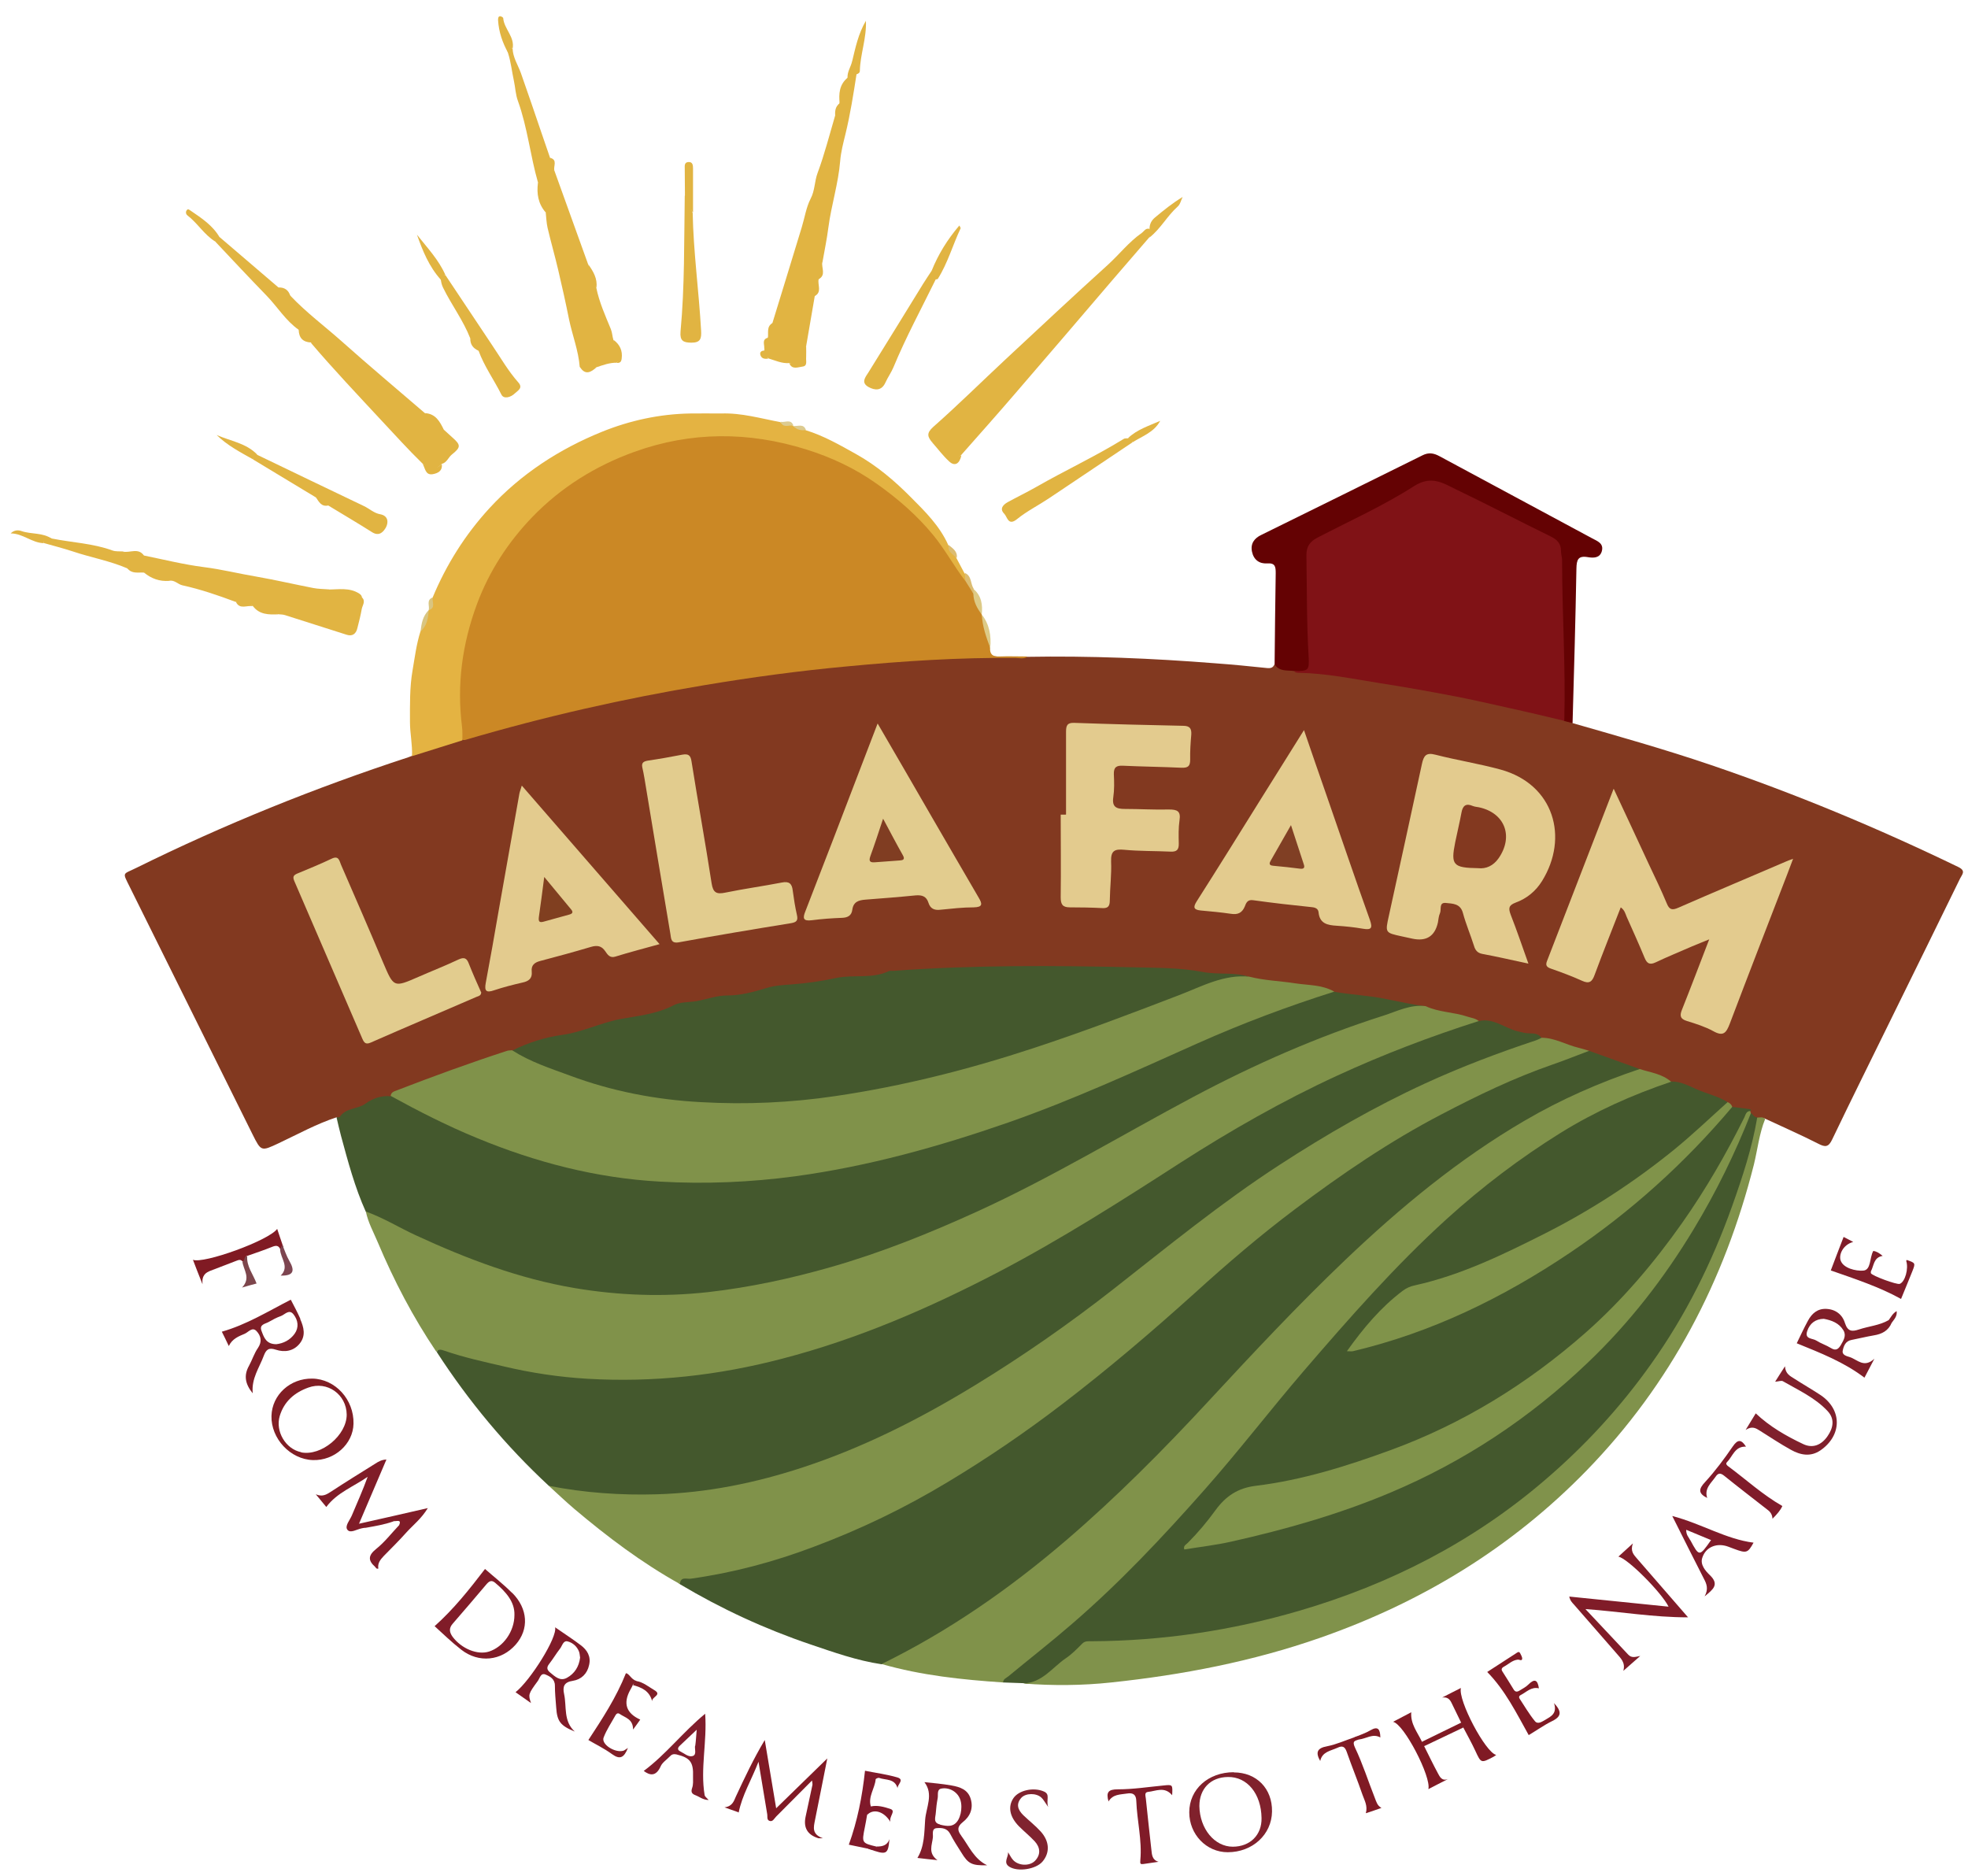 <svg width="107" height="102" viewBox="0 0 107 102" fill="none" xmlns="http://www.w3.org/2000/svg">
<path d="M18.31 60.74C17.21 61.1 16.2 61.66 15.16 62.15C14.2 62.6 14.2 62.61 13.73 61.67C11.51 57.19 9.28 52.71 7.06 48.23C6.64 47.38 6.66 47.56 7.42 47.18C12.2 44.82 17.13 42.83 22.2 41.17C22.27 41.15 22.34 41.11 22.41 41.09C23.03 40.63 23.81 40.57 24.5 40.29C24.73 40.2 24.97 40.17 25.2 40.08C27.94 39.25 30.71 38.55 33.52 37.97C36.36 37.38 39.21 36.85 42.08 36.48C43.83 36.25 45.57 36.05 47.33 35.94C49.24 35.81 51.14 35.6 53.05 35.63C53.97 35.65 54.89 35.79 55.82 35.71C59.24 35.65 62.65 35.79 66.06 36.06C67.01 36.13 67.95 36.22 68.89 36.32C69.09 36.34 69.22 36.3 69.29 36.12C69.65 36.23 70.02 36.33 70.4 36.38C72.52 36.51 74.6 36.9 76.69 37.23C77.9 37.42 79.1 37.72 80.31 37.93C81.58 38.15 82.81 38.54 84.07 38.77C84.39 38.83 84.68 38.96 84.99 39.04C85.19 39.06 85.35 39.17 85.49 39.31C88 40.03 90.52 40.74 92.99 41.58C97.61 43.15 102.1 45.02 106.48 47.14C106.91 47.35 106.67 47.55 106.57 47.76C105.32 50.33 104.05 52.89 102.79 55.46C101.73 57.62 100.66 59.77 99.62 61.94C99.42 62.37 99.24 62.38 98.86 62.18C97.9 61.69 96.91 61.26 95.93 60.8C95.78 60.8 95.63 60.87 95.47 60.83C95.31 60.81 95.19 60.72 95.12 60.57C95.1 60.53 95.08 60.49 95.07 60.44C94.75 60.33 94.39 60.4 94.1 60.19C93.98 60.13 93.88 60.05 93.76 59.99C92.77 59.63 91.81 59.21 90.81 58.87C90.26 58.57 89.65 58.4 89.06 58.21C88.12 57.95 87.24 57.53 86.31 57.25C85.43 57.07 84.62 56.65 83.73 56.5C83.11 56.26 82.41 56.32 81.82 56C81.36 55.75 80.87 55.63 80.36 55.6C79.39 55.24 78.34 55.22 77.39 54.83C76.25 54.68 75.16 54.27 74 54.28C73.48 54.28 73.01 54.02 72.5 53.99C71.78 53.73 71.03 53.69 70.29 53.59C69.47 53.49 68.64 53.43 67.84 53.23C67.75 53.2 67.66 53.13 67.57 53.14C66.41 53.25 65.27 52.98 64.13 52.89C60.38 52.58 56.63 52.64 52.88 52.73C51.21 52.77 49.53 52.86 47.86 53.08C46.93 53.2 45.99 53.36 45.04 53.38C44.36 53.4 43.7 53.58 43.02 53.67C41.77 53.84 40.54 54.16 39.28 54.32C38.24 54.46 37.2 54.71 36.17 54.96C35.15 55.2 34.15 55.56 33.09 55.67C33.01 55.67 32.93 55.68 32.87 55.71C31.31 56.43 29.57 56.55 27.99 57.21C26.92 57.41 25.93 57.84 24.91 58.18C23.8 58.56 22.71 58.99 21.61 59.42C21.47 59.48 21.35 59.58 21.22 59.65C20.35 59.9 19.52 60.25 18.74 60.73C18.58 60.83 18.43 60.85 18.28 60.73L18.31 60.74Z" fill="#823920"/>
<path d="M95.199 60.51C95.309 60.59 95.37 60.75 95.54 60.75C95.71 60.96 95.629 61.19 95.569 61.4C94.459 65.81 92.789 69.98 90.209 73.76C88.889 75.69 87.43 77.51 85.73 79.12C82.35 82.32 78.51 84.82 74.15 86.51C71.129 87.69 68.019 88.48 64.819 88.96C63.109 89.21 61.389 89.35 59.669 89.36C59.289 89.36 58.989 89.45 58.699 89.72C58.139 90.26 57.51 90.72 56.88 91.18C56.529 91.44 56.13 91.63 55.66 91.51C55.279 91.5 54.9 91.48 54.529 91.47C54.38 91.22 54.609 91.13 54.739 91.02C55.94 90.04 57.179 89.09 58.339 88.05C60.059 86.5 61.73 84.9 63.279 83.18C64.6 81.72 65.969 80.29 67.209 78.76C69.369 76.09 71.559 73.45 73.859 70.9C76.59 67.87 79.51 65.01 82.889 62.68C85.15 61.12 87.529 59.79 90.139 58.91C90.37 58.83 90.6 58.7 90.85 58.8C91.37 58.78 91.829 59.04 92.269 59.23C92.82 59.47 93.419 59.6 93.93 59.92C93.769 60.39 93.35 60.67 93.01 60.98C90.189 63.54 87.09 65.69 83.659 67.39C81.48 68.47 79.29 69.48 76.909 70.05C76.279 70.2 75.85 70.7 75.389 71.12C74.68 71.77 74.1 72.55 73.48 73.34C75.579 72.79 77.619 72.15 79.569 71.24C82.809 69.71 85.819 67.81 88.579 65.53C90.349 64.07 92.04 62.52 93.49 60.73C93.68 60.5 93.849 60.23 94.189 60.18C94.519 60.22 94.85 60.26 95.18 60.31C95.189 60.31 95.199 60.34 95.199 60.35C95.199 60.37 95.18 60.38 95.169 60.4C94.019 62.78 92.71 65.06 91.139 67.2C88.93 70.23 86.299 72.84 83.23 75C81.549 76.19 79.779 77.22 77.909 78.06C74.689 79.5 71.339 80.51 67.839 81.02C67.399 81.08 67.059 81.25 66.749 81.56C66.01 82.33 65.46 83.25 64.609 84.03C65.439 83.97 66.189 83.81 66.919 83.65C71.529 82.67 75.969 81.2 80.019 78.73C81.919 77.57 83.68 76.23 85.35 74.76C87.6 72.77 89.49 70.48 91.15 68C92.559 65.9 93.699 63.65 94.699 61.33C94.829 61.04 94.909 60.72 95.18 60.51H95.199Z" fill="#44582D"/>
<path d="M55.84 35.72C55.641 35.83 55.431 35.78 55.23 35.77C52.16 35.74 49.1 35.94 46.05 36.23C43.45 36.47 40.87 36.82 38.3 37.25C33.92 37.98 29.59 38.96 25.32 40.22C25.27 40.24 25.21 40.23 25.151 40.23C24.98 40.09 25.011 39.89 24.98 39.71C24.601 36.84 25.03 34.09 26.34 31.53C27.32 29.62 28.631 27.94 30.41 26.62C32.281 25.24 34.3 24.26 36.57 23.81C39.63 23.2 42.59 23.61 45.41 24.86C48.37 26.17 50.7 28.22 52.27 31.09C52.34 31.22 52.471 31.32 52.531 31.46C52.691 31.72 52.84 31.98 53.001 32.24C53.09 32.63 53.27 33 53.37 33.39C53.571 33.98 53.74 34.59 53.83 35.21C53.81 35.56 53.96 35.71 54.33 35.69C54.83 35.67 55.33 35.69 55.83 35.69L55.84 35.72Z" fill="#CB8825"/>
<path d="M80.41 55.51C81.2 55.33 81.81 55.9 82.52 56.07C82.73 56.12 82.94 56.18 83.16 56.18C83.41 56.18 83.65 56.2 83.81 56.42C83.74 56.73 83.46 56.73 83.24 56.8C79.99 57.83 76.89 59.22 73.92 60.87C71.7 62.1 69.56 63.49 67.48 64.95C64.98 66.71 62.66 68.7 60.22 70.54C56.26 73.53 52.14 76.27 47.62 78.37C45.25 79.47 42.8 80.32 40.25 80.86C37.16 81.5 34.04 81.58 30.91 81.13C30.53 81.08 30.18 80.96 29.84 80.78C27.5 78.61 25.48 76.18 23.75 73.51C23.84 73.17 24.09 73.26 24.29 73.33C25.61 73.76 26.97 74.02 28.32 74.32C29.52 74.59 30.76 74.74 31.98 74.81C35.31 74.99 38.6 74.67 41.85 73.88C45.76 72.93 49.45 71.41 53.04 69.62C56.05 68.12 58.94 66.42 61.76 64.59C64.56 62.78 67.38 61 70.35 59.46C72.08 58.56 73.87 57.77 75.68 57.04C76.93 56.54 78.2 56.1 79.47 55.66C79.78 55.55 80.09 55.48 80.41 55.52V55.51Z" fill="#44582D"/>
<path d="M18.31 60.74C18.37 60.74 18.46 60.75 18.47 60.73C18.8 60.21 19.45 60.32 19.89 59.99C20.24 59.73 20.73 59.55 21.23 59.6C21.46 59.46 21.63 59.6 21.8 59.71C25.43 61.77 29.3 63.2 33.43 63.84C35.87 64.22 38.34 64.19 40.81 64.03C45.03 63.76 49.09 62.75 53.08 61.45C56.82 60.24 60.42 58.68 63.99 57.04C65.9 56.16 67.85 55.35 69.84 54.66C70.43 54.45 71.02 54.24 71.61 54.03C71.91 53.92 72.22 53.82 72.55 53.92C73.49 54.09 74.45 54.12 75.39 54.32C76.09 54.46 76.8 54.62 77.51 54.71C76.77 54.98 75.99 55.14 75.23 55.37C73.26 55.96 71.39 56.81 69.5 57.6C65.56 59.24 61.95 61.5 58.21 63.51C54.14 65.7 49.96 67.64 45.52 68.96C42.92 69.74 40.27 70.3 37.55 70.5C33.32 70.82 29.29 70.05 25.37 68.51C23.79 67.89 22.25 67.21 20.75 66.43C20.45 66.27 20.14 66.11 19.89 65.88C19.29 64.55 18.92 63.15 18.54 61.75C18.45 61.42 18.38 61.09 18.3 60.76L18.31 60.74Z" fill="#44582D"/>
<path d="M86.4 57.13C87.32 57.46 88.23 57.79 89.15 58.12C89.01 58.35 88.76 58.42 88.53 58.5C84.69 59.81 81.31 61.91 78.12 64.37C74.83 66.9 71.91 69.83 69.06 72.82C66.41 75.61 63.81 78.45 61.04 81.13C57.53 84.54 53.71 87.55 49.38 89.87C48.92 90.12 48.49 90.47 47.93 90.48C46.59 90.28 45.33 89.83 44.06 89.4C41.58 88.56 39.22 87.47 36.97 86.13C36.75 85.97 36.9 85.88 37.04 85.81C37.34 85.68 37.66 85.63 37.98 85.59C40.41 85.29 42.71 84.54 44.98 83.65C48.59 82.23 51.89 80.29 55.08 78.1C57.67 76.33 60.09 74.34 62.47 72.32C64.33 70.74 66.12 69.06 68 67.49C70 65.82 72.09 64.29 74.26 62.85C76.76 61.19 79.41 59.78 82.17 58.59C83.54 58 84.92 57.4 86.4 57.13Z" fill="#44582D"/>
<path d="M19.9 65.87C20.85 66.21 21.7 66.74 22.61 67.16C25.38 68.44 28.23 69.52 31.25 70.03C33.64 70.43 36.05 70.52 38.49 70.25C40.78 69.99 43 69.51 45.2 68.88C47.92 68.1 50.53 67.05 53.1 65.88C57.16 64.03 60.96 61.72 64.89 59.63C68.2 57.87 71.63 56.36 75.21 55.22C75.96 54.98 76.68 54.6 77.51 54.7C78.23 55.04 79.04 55.02 79.78 55.27C79.99 55.34 80.22 55.36 80.4 55.51C77.77 56.35 75.19 57.33 72.68 58.49C69.73 59.85 66.93 61.45 64.2 63.2C60.96 65.29 57.7 67.37 54.28 69.16C50.52 71.12 46.64 72.8 42.52 73.87C39.05 74.78 35.53 75.17 31.95 74.96C30.41 74.87 28.87 74.64 27.36 74.28C26.29 74.03 25.22 73.8 24.18 73.44C24.02 73.39 23.85 73.31 23.73 73.5C22.46 71.62 21.42 69.63 20.54 67.54C20.31 66.99 20.01 66.46 19.89 65.86L19.9 65.87Z" fill="#80924A"/>
<path d="M86.4 57.13C85.73 57.38 85.07 57.65 84.4 57.88C82.32 58.6 80.35 59.55 78.4 60.57C75.57 62.04 72.95 63.83 70.41 65.74C68.52 67.16 66.72 68.7 64.97 70.29C62.64 72.39 60.25 74.43 57.75 76.34C55.75 77.87 53.67 79.29 51.52 80.58C49.2 81.98 46.77 83.15 44.23 84.1C42.06 84.92 39.84 85.51 37.55 85.83C37.36 85.86 36.99 85.69 36.97 86.12C34.9 84.97 33.02 83.55 31.22 82.03C30.75 81.63 30.3 81.2 29.84 80.78C31.78 81.16 33.74 81.3 35.72 81.24C38.45 81.16 41.09 80.62 43.67 79.77C46.98 78.68 50.07 77.11 53.03 75.3C55.63 73.71 58.13 71.97 60.53 70.09C63.49 67.77 66.41 65.38 69.57 63.33C72.11 61.68 74.73 60.17 77.49 58.9C79.45 58 81.46 57.24 83.51 56.56C83.62 56.52 83.71 56.47 83.82 56.42C84.53 56.42 85.14 56.8 85.81 56.96C86.01 57.01 86.21 57.07 86.4 57.13Z" fill="#80924A"/>
<path d="M47.93 90.47C51.59 88.68 54.9 86.37 57.98 83.73C60.73 81.37 63.28 78.8 65.74 76.14C68.15 73.54 70.57 70.95 73.14 68.5C76.13 65.65 79.31 63.02 82.89 60.93C84.87 59.77 86.97 58.85 89.15 58.12C89.74 58.31 90.37 58.38 90.86 58.81C88.75 59.52 86.74 60.42 84.85 61.59C82.65 62.96 80.59 64.52 78.66 66.27C75.85 68.82 73.35 71.67 70.88 74.54C69.06 76.66 67.35 78.89 65.5 80.98C63.23 83.55 60.88 86.05 58.28 88.29C57.15 89.27 55.97 90.19 54.82 91.14C54.71 91.23 54.54 91.28 54.54 91.47C52.31 91.32 50.1 91.09 47.94 90.47H47.93Z" fill="#80924A"/>
<path d="M55.66 91.52C56.67 91.48 57.21 90.66 57.94 90.16C58.27 89.94 58.55 89.65 58.83 89.37C58.99 89.2 59.17 89.23 59.35 89.23C63.19 89.21 66.97 88.65 70.65 87.57C75.57 86.13 80.06 83.84 83.98 80.48C86.17 78.61 88.1 76.51 89.76 74.17C91.65 71.52 93.09 68.62 94.18 65.56C94.74 63.99 95.26 62.41 95.54 60.76C95.69 60.76 95.85 60.7 95.97 60.84C95.65 61.63 95.56 62.49 95.36 63.31C93.76 69.64 90.84 75.24 86.26 79.95C82.16 84.16 77.3 87.11 71.78 89.04C68.09 90.33 64.29 91.06 60.42 91.47C58.84 91.64 57.25 91.65 55.66 91.53V91.52Z" fill="#80924B"/>
<path d="M52.48 31.58C51.86 30.77 51.38 29.87 50.73 29.08C49.85 28.01 48.81 27.11 47.68 26.31C46.5 25.47 45.2 24.86 43.82 24.43C40.7 23.46 37.58 23.45 34.48 24.57C32.37 25.33 30.5 26.5 28.95 28.1C27.64 29.46 26.6 31.04 25.93 32.85C25.13 35.01 24.83 37.22 25.12 39.51C25.15 39.75 25.14 40 25.14 40.25C24.23 40.54 23.31 40.82 22.4 41.11C22.43 40.49 22.29 39.87 22.29 39.26C22.29 38.32 22.27 37.37 22.43 36.45C22.55 35.75 22.64 35.02 22.86 34.33C23.03 33.95 23.15 33.56 23.3 33.18C23.52 32.99 23.33 32.68 23.52 32.49C24.27 30.69 25.29 29.07 26.61 27.63C28.33 25.76 30.42 24.41 32.74 23.47C34.25 22.86 35.86 22.51 37.51 22.48C38.08 22.47 38.65 22.48 39.21 22.48C40.31 22.44 41.36 22.75 42.43 22.95C42.62 23.15 42.93 22.97 43.13 23.16C43.33 23.33 43.62 23.21 43.81 23.39C44.79 23.69 45.67 24.2 46.55 24.69C47.66 25.31 48.63 26.13 49.52 27.03C50.3 27.81 51.1 28.6 51.56 29.64C51.66 29.9 51.9 30.08 52 30.34L52.44 31.17C52.58 31.3 52.58 31.44 52.46 31.59L52.48 31.58Z" fill="#E4B342"/>
<path d="M85.52 39.32C85.36 39.28 85.21 39.24 85.05 39.2C84.9 39.05 84.9 38.86 84.89 38.67C84.89 37.29 84.93 35.9 84.86 34.52C84.79 33.16 84.76 31.8 84.76 30.43C84.76 29.82 84.5 29.44 83.92 29.16C82.08 28.26 80.25 27.36 78.42 26.44C77.96 26.21 77.59 26.25 77.14 26.48C75.48 27.36 73.86 28.29 72.17 29.11C71.43 29.46 71.15 29.92 71.18 30.74C71.23 32.22 71.19 33.69 71.31 35.17C71.32 35.34 71.31 35.51 71.31 35.68C71.31 36.56 71.26 36.6 70.35 36.48C69.98 36.43 69.55 36.52 69.3 36.12C69.32 34.47 69.33 32.82 69.36 31.17C69.36 30.81 69.34 30.6 68.89 30.63C68.47 30.66 68.16 30.43 68.07 29.99C67.98 29.55 68.2 29.26 68.58 29.08C71.5 27.64 74.43 26.2 77.35 24.75C77.67 24.59 77.95 24.63 78.26 24.8C81.03 26.29 83.8 27.78 86.57 29.27C86.85 29.42 87.21 29.54 87.09 29.97C86.98 30.35 86.63 30.34 86.33 30.29C85.8 30.2 85.72 30.43 85.71 30.91C85.66 33.72 85.58 36.52 85.5 39.33L85.52 39.32Z" fill="#640203"/>
<path d="M24.13 23.36C24.28 23.5 24.43 23.63 24.58 23.77C25.06 24.19 25.07 24.31 24.57 24.71C24.37 24.87 24.3 25.15 24.02 25.22C23.72 25.567 23.37 25.56 22.97 25.2C22.19 24.44 21.47 23.64 20.73 22.85C19.45 21.47 18.15 20.1 16.93 18.67C16.92 18.66 16.92 18.63 16.91 18.62C16.66 18.42 16.42 18.2 16.24 17.93C15.53 17.43 15.09 16.69 14.5 16.08C13.56 15.11 12.63 14.12 11.7 13.13C11.61 12.88 11.7 12.82 11.94 12.89C13 13.8 14.07 14.71 15.13 15.62C15.33 15.81 15.59 15.91 15.8 16.09C16.65 16.99 17.65 17.73 18.57 18.55C20.06 19.88 21.59 21.16 23.1 22.46C23.48 22.72 23.77 23.08 24.13 23.36Z" fill="#E1B442"/>
<path d="M27.87 2.65C27.89 3.13 28.16 3.53 28.32 3.97C28.71 5.07 29.08 6.17 29.46 7.28C29.61 7.72 29.76 8.15 29.91 8.59C30.13 8.77 29.94 9.09 30.14 9.27C30.75 10.97 31.37 12.68 31.98 14.38C32.1 14.81 32.25 15.23 32.42 15.64C32.58 16.43 32.91 17.16 33.21 17.89C33.29 18.09 33.29 18.28 33.35 18.48C33.48 18.88 33.9 19.24 33.54 19.72C33.15 19.71 32.78 19.85 32.42 19.97C32.12 20.1 31.82 20.16 31.52 19.95C31.45 19.06 31.12 18.23 30.94 17.37C30.76 16.47 30.56 15.57 30.35 14.68C30.17 13.91 29.95 13.15 29.77 12.38C29.71 12.11 29.7 11.82 29.67 11.54C29.48 11.01 29.34 10.47 29.25 9.92C28.83 8.46 28.68 6.93 28.16 5.49C28.03 5.14 28.02 4.76 27.94 4.39C27.83 3.89 27.78 3.37 27.62 2.88C27.58 2.72 27.47 2.53 27.67 2.44C27.82 2.37 27.78 2.59 27.86 2.65H27.87Z" fill="#E1B442"/>
<path d="M50.68 24.05C50.44 23.75 50.35 23.56 50.74 23.21C52.09 22.02 53.37 20.75 54.69 19.52C56.53 17.81 58.36 16.09 60.22 14.41C60.85 13.84 61.37 13.16 62.07 12.67C62.2 12.58 62.28 12.39 62.49 12.44C62.63 12.59 62.61 12.75 62.49 12.9C61.82 13.68 61.15 14.45 60.48 15.23C58.72 17.29 56.96 19.35 55.19 21.4C54.22 22.53 53.23 23.64 52.25 24.75C51.9 25.08 51.59 25.07 51.31 24.63C51.14 24.36 50.93 24.19 50.67 24.03L50.68 24.05Z" fill="#E1B442"/>
<path d="M12.83 32.73C11.87 32.37 10.91 32.04 9.91 31.82C9.66 31.76 9.48 31.51 9.19 31.58C8.75 31.4 8.29 31.24 7.82 31.13C7.56 30.91 7.19 31.1 6.92 30.9C5.97 30.49 4.94 30.31 3.96 29.98C3.44 29.81 2.9 29.67 2.37 29.52C2.32 29.05 2.6 29.21 2.83 29.28C3.93 29.5 5.06 29.54 6.12 29.93C6.29 29.99 6.5 29.97 6.68 29.98C7.03 30.21 7.47 29.96 7.82 30.2C8.9 30.42 9.98 30.69 11.07 30.83C12.04 30.95 12.99 31.19 13.95 31.35C14.98 31.53 16.01 31.77 17.04 31.97C17.3 32.02 17.57 32.02 17.83 32.04C18.44 32.19 19.09 32.18 19.67 32.47C19.9 32.68 19.71 32.9 19.67 33.1C19.61 33.45 19.52 33.8 19.43 34.15C19.36 34.46 19.16 34.61 18.85 34.51C17.73 34.16 16.61 33.79 15.49 33.44C15.37 33.4 15.23 33.41 15.1 33.39C14.64 33.24 14.16 33.16 13.73 32.94C13.46 32.74 13.09 32.93 12.82 32.71L12.83 32.73Z" fill="#E1B442"/>
<path d="M46.08 4.23C46.06 3.9 46.26 3.64 46.33 3.33C46.89 3.4 46.62 3.75 46.57 4.03C46.4 5.12 46.23 6.21 45.97 7.28C45.85 7.77 45.72 8.26 45.68 8.76C45.58 9.98 45.2 11.15 45.04 12.36C44.96 12.99 44.83 13.61 44.72 14.24C44.51 14.52 44.74 14.9 44.52 15.17C44.31 15.44 44.5 15.81 44.3 16.09C44.14 17 43.99 17.91 43.83 18.82C43.74 18.95 43.73 19.09 43.72 19.24C43.65 19.87 43.56 19.93 42.91 19.74C42.51 19.77 42.16 19.6 41.79 19.49C41.68 19.36 41.38 19.32 41.56 19.04C41.56 19 41.56 18.97 41.56 18.93C41.73 18.77 41.6 18.51 41.76 18.34C41.95 18.11 41.82 17.78 42 17.55C42.25 16.75 42.49 15.94 42.74 15.14C43.02 14.21 43.31 13.29 43.59 12.36C43.75 11.84 43.83 11.28 44.07 10.81C44.31 10.36 44.28 9.87 44.45 9.41C44.83 8.39 45.1 7.32 45.41 6.27C45.61 6.09 45.49 5.79 45.65 5.6C45.78 5.13 45.84 4.65 46.08 4.21V4.23Z" fill="#E1B442"/>
<path d="M86.18 87.46C87.03 88.36 87.77 89.15 88.52 89.95C88.72 90.17 88.94 90.07 89.18 90.03C88.9 90.28 88.61 90.53 88.26 90.84C88.39 90.38 88.11 90.15 87.9 89.9C87.13 89.01 86.35 88.13 85.58 87.24C85.48 87.13 85.37 87.03 85.32 86.8C87.15 86.99 88.93 87.17 90.72 87.35C90.34 86.58 88.48 84.71 87.99 84.63C88.23 84.41 88.45 84.21 88.78 83.91C88.63 84.33 88.82 84.52 89 84.73C89.89 85.76 90.79 86.79 91.78 87.93C89.87 87.93 88.11 87.62 86.2 87.48L86.18 87.46Z" fill="#801C28"/>
<path d="M40.18 98.54C40 98.48 39.73 98.38 39.39 98.26C39.81 98.21 39.9 97.93 40.01 97.67C40.49 96.64 40.97 95.62 41.58 94.6C41.78 95.82 41.99 97.04 42.2 98.31C43.12 97.41 44 96.56 44.98 95.6C44.74 96.8 44.53 97.88 44.31 98.96C44.24 99.33 44.12 99.72 44.74 99.94C44.57 99.94 44.53 99.94 44.5 99.94C43.906 99.76 43.673 99.37 43.8 98.77C43.92 98.2 44.05 97.62 44.17 97.05C44.18 97 44.17 96.94 44.15 96.8C43.47 97.48 42.84 98.12 42.2 98.76C42.1 98.86 42.02 99.05 41.85 99C41.67 98.95 41.74 98.74 41.71 98.61C41.56 97.72 41.42 96.84 41.24 95.78C40.85 96.79 40.35 97.59 40.16 98.55L40.18 98.54Z" fill="#801A25"/>
<path d="M19.9 83.06C19.82 83.06 19.75 83.07 19.67 83.09C19.4 83.14 19.05 83.38 18.89 83.17C18.73 82.97 19.02 82.65 19.13 82.39C19.42 81.7 19.73 81.01 19.99 80.29C19.23 80.82 18.32 81.15 17.74 81.93C17.64 81.81 17.44 81.57 17.17 81.24C17.52 81.39 17.74 81.26 17.96 81.12C18.77 80.59 19.59 80.08 20.41 79.57C20.58 79.46 20.75 79.36 21.01 79.35C20.53 80.47 20.05 81.59 19.52 82.84C20.8 82.55 21.98 82.29 23.26 81.99C22.91 82.57 22.46 82.91 22.09 83.32C21.7 83.76 21.28 84.17 20.87 84.59C20.68 84.79 20.52 84.99 20.57 85.28C20.46 85.31 20.44 85.23 20.39 85.18C20.01 84.84 20.01 84.57 20.44 84.22C20.91 83.85 21.28 83.36 21.7 82.92C21.84 82.61 21.6 82.7 21.46 82.7H21.41L21.37 82.72C20.89 82.89 20.39 82.97 19.89 83.06H19.9Z" fill="#801C28"/>
<path d="M61.57 24.05C60.05 25.07 58.54 26.08 57.02 27.1C56.45 27.48 55.83 27.79 55.3 28.22C54.81 28.62 54.77 28.1 54.6 27.93C54.33 27.66 54.54 27.44 54.79 27.3C55.3 27.02 55.82 26.77 56.33 26.48C57.9 25.58 59.56 24.81 61.1 23.86C61.16 23.82 61.25 23.84 61.32 23.83C61.52 23.78 61.67 23.79 61.56 24.06L61.57 24.05Z" fill="#E1B442"/>
<path d="M13.99 24.73C15.92 25.66 17.85 26.59 19.78 27.51C20.08 27.65 20.33 27.9 20.68 27.96C21.1 28.04 21.13 28.39 20.99 28.66C20.86 28.9 20.63 29.18 20.24 28.94C19.45 28.44 18.65 27.97 17.86 27.49C17.64 27.33 17.42 27.16 17.17 27.04L13.76 24.98C13.66 24.72 13.78 24.68 14 24.74L13.99 24.73Z" fill="#E1B442"/>
<path d="M37.66 11.54C37.7 13.7 37.999 15.83 38.12 17.99C38.139 18.39 38.099 18.63 37.599 18.63C37.139 18.63 36.96 18.52 37 18.03C37.23 15.57 37.19 13.11 37.23 10.65C37.27 10.57 37.26 10.43 37.349 10.42C37.48 10.39 37.529 10.52 37.569 10.63C37.669 10.93 37.53 11.26 37.65 11.57L37.66 11.54Z" fill="#E1B442"/>
<path d="M50.88 15.18C50.1 16.77 49.26 18.32 48.58 19.96C48.46 20.25 48.27 20.51 48.14 20.8C47.93 21.26 47.57 21.23 47.22 21.04C46.8 20.8 47.04 20.52 47.22 20.24C48.22 18.64 49.2 17.03 50.19 15.43C50.34 15.19 50.49 14.97 50.64 14.74C50.69 14.69 50.74 14.64 50.79 14.58C50.86 14.49 50.95 14.42 51.07 14.5C51.17 14.57 51.1 14.67 51.07 14.74C51 14.89 51.01 15.07 50.88 15.19V15.18Z" fill="#E1B442"/>
<path d="M24.22 14.96C25.07 16.23 25.91 17.5 26.76 18.77C27.22 19.45 27.63 20.17 28.18 20.79C28.45 21.09 28.16 21.23 28 21.38C27.78 21.6 27.39 21.72 27.26 21.45C26.86 20.65 26.33 19.92 26.02 19.07C25.91 18.82 25.78 18.58 25.57 18.4C25.19 17.42 24.55 16.58 24.09 15.64C24.02 15.5 23.99 15.36 23.97 15.22C23.93 15.01 23.95 14.87 24.22 14.97V14.96Z" fill="#E1B442"/>
<path d="M96.52 75.11C96.7 74.82 96.85 74.59 97.05 74.28C97.07 74.69 97.33 74.81 97.55 74.95C98.03 75.26 98.52 75.54 98.99 75.85C100.17 76.65 100.15 78.04 98.98 78.85C98.44 79.22 97.89 79.11 97.37 78.82C96.79 78.5 96.24 78.13 95.68 77.78C95.47 77.65 95.27 77.51 94.91 77.74C95.14 77.37 95.3 77.1 95.46 76.84C96.22 77.56 97.11 78.07 98.04 78.51C98.56 78.76 99.04 78.56 99.37 78.07C99.68 77.62 99.76 77.14 99.37 76.72C98.69 75.99 97.78 75.58 96.93 75.09C96.85 75.05 96.72 75.1 96.53 75.12L96.52 75.11Z" fill="#80202C"/>
<path d="M83.12 94.34C82.44 93.12 81.84 91.9 80.86 90.9C81.31 90.61 81.87 90.25 82.42 89.89C82.49 89.85 82.58 89.75 82.65 89.88C82.7 89.98 82.77 90.09 82.76 90.19C82.74 90.32 82.61 90.22 82.52 90.23C82.22 90.26 82.02 90.48 81.77 90.61C81.66 90.67 81.6 90.75 81.69 90.88C81.89 91.2 82.1 91.52 82.29 91.84C82.38 92 82.49 91.99 82.62 91.91C82.78 91.81 82.96 91.72 83.09 91.59C83.42 91.26 83.6 91.3 83.67 91.79C83.25 91.69 82.99 92 82.67 92.16C82.59 92.2 82.57 92.27 82.62 92.35C82.89 92.76 83.14 93.19 83.45 93.57C83.61 93.77 83.84 93.6 84.02 93.5C84.32 93.32 84.68 93.16 84.49 92.59C84.91 93.04 84.91 93.31 84.41 93.56C83.94 93.79 83.51 94.1 83.12 94.33V94.34Z" fill="#801A24"/>
<path d="M100.24 67.25C100.43 67.35 100.58 67.43 100.76 67.52C100.2 67.67 99.96 68.22 100.08 68.54C100.23 68.95 100.9 69.11 101.3 69.08C101.74 69.05 101.64 68.38 101.85 68.01C102.03 68.03 102.18 68.13 102.36 68.28C101.86 68.36 101.89 68.81 101.72 69.12C101.71 69.15 101.72 69.19 101.72 69.22C101.78 69.36 103.14 69.86 103.29 69.8C103.58 69.69 103.78 68.97 103.64 68.55C103.64 68.54 103.66 68.52 103.67 68.5C104.14 68.66 104.15 68.67 103.98 69.1C103.77 69.63 103.55 70.15 103.36 70.62C102.17 69.96 100.88 69.54 99.54 69.07C99.73 68.56 99.98 67.92 100.24 67.24V67.25Z" fill="#801D29"/>
<path d="M63.72 97.59C63.31 97.11 62.84 97.38 62.42 97.42C62.2 97.44 62.29 97.66 62.3 97.79C62.39 98.71 62.5 99.63 62.6 100.56C62.63 100.84 62.64 101.12 62.99 101.22C62.72 101.26 62.44 101.3 62.17 101.34C62.01 101.36 61.98 101.34 62 101.13C62.1 100.05 61.82 98.99 61.78 97.91C61.77 97.58 61.62 97.45 61.27 97.51C60.9 97.57 60.51 97.54 60.27 97.94C60.13 97.44 60.25 97.28 60.78 97.28C61.61 97.28 62.44 97.15 63.27 97.07C63.76 97.02 63.76 97.02 63.73 97.6L63.72 97.59Z" fill="#801B28"/>
<path d="M96.91 81.87C96.8 82.12 96.6 82.34 96.37 82.57C96.36 82.35 96.26 82.2 96.11 82.09C95.32 81.47 94.52 80.86 93.74 80.23C93.55 80.08 93.42 80.07 93.28 80.28C93.04 80.63 92.65 80.92 92.82 81.44C92.32 81.19 92.35 80.95 92.71 80.57C93.26 79.97 93.75 79.31 94.21 78.64C94.49 78.23 94.68 78.26 94.93 78.65C94.32 78.62 94.21 79.18 93.89 79.5C93.81 79.58 93.89 79.67 93.98 79.73C94.95 80.45 95.84 81.27 96.91 81.88V81.87Z" fill="#801B2A"/>
<path d="M54.81 100.7C54.9 100.84 54.97 101 55.08 101.12C55.37 101.44 55.97 101.47 56.27 101.17C56.6 100.83 56.56 100.44 56.26 100.11C55.99 99.82 55.68 99.57 55.4 99.29C54.89 98.77 54.79 98.22 55.1 97.76C55.39 97.33 56.2 97.15 56.76 97.4C57.12 97.56 56.86 97.85 56.99 98.24C56.8 97.97 56.73 97.83 56.62 97.73C56.34 97.47 55.77 97.48 55.53 97.74C55.22 98.09 55.35 98.4 55.63 98.68C55.94 98.98 56.29 99.25 56.58 99.57C57.07 100.11 57.09 100.73 56.68 101.21C56.32 101.63 55.34 101.78 54.88 101.49C54.53 101.27 54.82 100.98 54.81 100.72V100.7Z" fill="#80232F"/>
<path d="M34.4 91.62C34.36 91.7 34.32 91.79 34.27 91.87C33.864 92.603 34.044 93.143 34.81 93.49C34.7 93.65 34.59 93.8 34.42 94.03C34.42 93.45 33.99 93.39 33.69 93.18C33.59 93.11 33.51 93.17 33.46 93.26C33.24 93.66 32.98 94.04 32.82 94.46C32.67 94.83 33.44 95.32 33.9 95.18C33.96 95.16 34.01 95.11 34.14 95.03C33.93 95.56 33.71 95.68 33.28 95.37C32.84 95.05 32.34 94.81 31.99 94.6C32.75 93.44 33.5 92.3 34.03 90.97C34.2 90.97 34.32 91.31 34.59 91.38C34.67 91.57 34.42 91.5 34.4 91.61V91.62Z" fill="#801E27"/>
<path d="M13.19 68.59C13.09 68.45 12.97 68.5 12.84 68.55C12.38 68.73 11.92 68.9 11.46 69.08C11.2 69.18 10.96 69.32 11.01 69.82C10.79 69.27 10.64 68.89 10.49 68.49C11.05 68.73 14.63 67.44 15.07 66.81C15.17 67.12 15.27 67.4 15.36 67.67C15.42 67.8 15.45 67.92 15.24 67.92C15.14 67.69 14.99 67.71 14.79 67.79C14.35 67.97 13.89 68.12 13.44 68.28C13.25 68.29 13.47 68.64 13.19 68.58V68.59Z" fill="#801A23"/>
<path d="M73.88 94.57C73.67 94.65 73.5 94.64 73.67 95.01C74.09 95.89 74.39 96.84 74.75 97.75C74.83 97.95 74.88 98.17 75.11 98.29C74.83 98.39 74.57 98.48 74.26 98.58C74.37 98.18 74.19 97.89 74.08 97.58C73.81 96.79 73.49 96.02 73.22 95.24C73.12 94.96 72.99 94.89 72.72 95.02C72.35 95.19 71.89 95.23 71.78 95.74C71.52 95.28 71.6 95.04 72.15 94.94C72.66 94.84 73.14 94.62 73.64 94.45C73.76 94.41 73.9 94.34 73.88 94.57Z" fill="#801A24"/>
<path d="M47.21 100.51C46.82 100.43 46.43 100.35 46.15 100.29C46.62 98.99 46.88 97.67 47.03 96.27C47.57 96.38 48.19 96.46 48.78 96.63C49.2 96.75 48.79 97.01 48.8 97.22C48.65 96.68 48.15 96.79 47.8 96.66C47.75 96.64 47.62 96.7 47.61 96.73C47.57 97.23 47.18 97.68 47.35 98.22C47.37 98.41 47.11 98.49 47.14 98.69C47.1 98.91 47.07 99.13 47.02 99.35C46.85 100.2 46.85 100.2 47.68 100.4C47.58 100.68 47.38 100.54 47.21 100.52V100.51Z" fill="#80192A"/>
<path d="M77.43 94.93C77.68 95.43 77.92 95.93 78.18 96.41C78.28 96.6 78.4 96.85 78.73 96.72C78.38 96.9 78.02 97.08 77.66 97.27C77.83 96.62 76.34 93.73 75.74 93.61C76.09 93.43 76.4 93.26 76.73 93.09C76.68 93.73 77.07 94.18 77.31 94.69C77.39 94.75 77.5 94.79 77.43 94.93Z" fill="#801A24"/>
<path d="M79.44 93.65C79.27 93.29 79.09 92.94 78.92 92.58C78.82 92.37 78.68 92.25 78.41 92.29C78.75 92.12 79.08 91.94 79.43 91.77C79.26 92.43 80.77 95.29 81.35 95.41C81.3 95.44 81.26 95.48 81.22 95.5C80.52 95.87 80.53 95.87 80.21 95.18C80.01 94.75 79.78 94.34 79.56 93.92C79.47 93.85 79.42 93.77 79.44 93.65Z" fill="#801A24"/>
<path d="M50.88 15.18C50.84 14.96 51 14.79 51.03 14.56C50.89 14.62 50.77 14.67 50.65 14.73C51.01 13.83 51.51 13.02 52.16 12.26C52.2 12.35 52.24 12.39 52.23 12.41C51.8 13.32 51.53 14.3 50.99 15.16C50.98 15.18 50.92 15.18 50.88 15.19V15.18Z" fill="#E1B442"/>
<path d="M62.5 12.9C62.5 12.75 62.5 12.59 62.5 12.44C62.5 12.19 62.6 11.99 62.79 11.83C63.27 11.43 63.75 11.04 64.3 10.71C64.21 10.89 64.17 11.11 64.03 11.23C63.46 11.74 63.1 12.44 62.5 12.91V12.9Z" fill="#E1B442"/>
<path d="M24.22 14.96C24.05 14.96 24 15.07 23.97 15.21C23.33 14.5 22.98 13.64 22.67 12.76C23.23 13.47 23.86 14.13 24.22 14.96Z" fill="#E1B442"/>
<path d="M11.94 12.89C11.8 12.9 11.71 12.98 11.7 13.13C11.1 12.76 10.74 12.13 10.19 11.71C10.1 11.64 10.08 11.5 10.17 11.41C10.23 11.34 10.29 11.41 10.36 11.45C10.96 11.86 11.56 12.25 11.94 12.9V12.89Z" fill="#E1B442"/>
<path d="M37.66 11.54C37.46 11.29 37.62 10.99 37.54 10.73C37.49 10.57 37.43 10.38 37.24 10.63C37.24 10.14 37.23 9.65 37.23 9.16C37.23 9.02 37.2 8.83 37.42 8.81C37.66 8.79 37.68 8.98 37.68 9.16C37.68 9.95 37.68 10.75 37.68 11.54H37.66Z" fill="#E1B442"/>
<path d="M46.57 4.04C46.45 3.82 46.75 3.46 46.33 3.34C46.51 2.6 46.66 1.84 47.08 1.13C47.12 2.09 46.77 2.95 46.75 3.85C46.75 3.96 46.66 4.01 46.57 4.04Z" fill="#E1B442"/>
<path d="M13.99 24.73C13.85 24.75 13.74 24.8 13.75 24.97C13.06 24.58 12.36 24.22 11.78 23.65C12.53 23.98 13.39 24.09 13.99 24.72V24.73Z" fill="#E1B442"/>
<path d="M27.87 2.65C27.82 2.6 27.75 2.51 27.72 2.52C27.56 2.6 27.7 2.77 27.63 2.88C27.32 2.32 27.12 1.74 27.08 1.1C27.08 1.01 27.08 0.89 27.19 0.88C27.24 0.88 27.36 0.94 27.36 0.99C27.41 1.58 28 2.01 27.87 2.65Z" fill="#E1B442"/>
<path d="M2.83 29.29C2.67 29.36 2.39 29.2 2.37 29.53C1.73 29.51 1.24 29 0.58 29C0.77 28.81 0.99 28.81 1.16 28.87C1.71 29.06 2.33 28.94 2.83 29.3V29.29Z" fill="#E1B442"/>
<path d="M61.57 24.05C61.58 23.88 61.46 23.84 61.33 23.82C61.82 23.35 62.47 23.15 63.08 22.88C62.75 23.5 62.11 23.71 61.57 24.05Z" fill="#E1B442"/>
<path d="M79.44 93.65C79.48 93.74 79.52 93.83 79.56 93.92C78.85 94.26 78.15 94.59 77.44 94.93C77.4 94.85 77.36 94.77 77.32 94.69C78.03 94.34 78.74 94 79.45 93.65H79.44Z" fill="#801A24"/>
<path d="M15.23 67.92C15.271 67.84 15.31 67.75 15.351 67.67C15.47 67.96 15.57 68.27 15.73 68.55C16.02 69.05 16.011 69.37 15.261 69.35C15.761 68.86 15.241 68.41 15.23 67.92Z" fill="#7D4550"/>
<path d="M50.68 24.05C50.98 24.02 51.18 24.19 51.31 24.42C51.53 24.84 51.84 24.96 52.27 24.76C52.17 25.22 51.91 25.37 51.61 25.09C51.27 24.78 50.99 24.4 50.68 24.05Z" fill="#E1B442"/>
<path d="M13.19 68.59C13.33 68.53 13.24 68.3 13.44 68.29C13.4 68.85 13.76 69.27 13.95 69.78C13.72 69.84 13.5 69.9 13.16 70C13.66 69.47 13.23 69.04 13.18 68.59H13.19Z" fill="#7D464C"/>
<path d="M19.68 32.48C19.03 32.49 18.42 32.31 17.84 32.05C18.41 32.05 19 31.93 19.53 32.27C19.62 32.33 19.67 32.39 19.68 32.48Z" fill="#E1B442"/>
<path d="M34.4 91.62C34.46 91.54 34.52 91.47 34.59 91.39C34.97 91.45 35.27 91.71 35.58 91.89C36.02 92.15 35.41 92.26 35.46 92.5C35.32 91.93 34.89 91.74 34.4 91.61V91.62Z" fill="#801E27"/>
<path d="M47.14 98.68C47.06 98.46 47.22 98.34 47.35 98.21C47.71 98.13 48.08 98.24 48.39 98.34C48.75 98.45 48.33 98.73 48.41 99.05C48.05 98.45 47.46 98.32 47.14 98.68Z" fill="#80192A"/>
<path d="M73.88 94.57C73.83 94.46 73.72 94.47 73.64 94.45C73.93 94.33 74.24 94.23 74.51 94.07C74.92 93.83 75.04 94.01 75.05 94.46C74.63 94.23 74.28 94.53 73.89 94.57H73.88Z" fill="#801A24"/>
<path d="M42.9 19.75C43.33 19.78 43.7 19.75 43.63 19.15C43.62 19.03 43.7 18.9 43.83 18.82C43.83 19.02 43.84 19.23 43.83 19.43C43.81 19.62 43.92 19.9 43.63 19.93C43.39 19.96 43.06 20.12 42.91 19.74L42.9 19.75Z" fill="#E1B442"/>
<path d="M29.25 9.93C29.52 10.44 29.69 10.97 29.67 11.55C29.26 11.08 29.17 10.53 29.25 9.93Z" fill="#E1B442"/>
<path d="M24.13 23.36C23.63 23.24 23.35 22.86 23.1 22.46C23.68 22.49 23.91 22.91 24.13 23.36Z" fill="#E1B442"/>
<path d="M53.38 33.41C53.12 33.07 52.93 32.71 52.92 32.28C52.87 32.19 52.86 32.1 52.94 32.03C53.37 32.4 53.43 32.89 53.38 33.41Z" fill="#DDCA86"/>
<path d="M53.84 35.23C53.62 34.64 53.41 34.05 53.38 33.41C53.8 33.95 53.9 34.57 53.84 35.23Z" fill="#DDCA86"/>
<path d="M13.75 32.95C14.26 32.93 14.71 33.1 15.12 33.4C14.61 33.42 14.1 33.42 13.75 32.95Z" fill="#E1B442"/>
<path d="M7.83 31.13C8.36 31.07 8.82 31.2 9.2 31.58C8.68 31.62 8.23 31.46 7.83 31.13Z" fill="#E1B442"/>
<path d="M22.97 25.21C23.32 25.41 23.66 25.59 24.02 25.23C24.07 25.61 23.8 25.73 23.53 25.78C23.12 25.85 23.12 25.45 22.98 25.22L22.97 25.21Z" fill="#E1B442"/>
<path d="M46.08 4.23C46.01 4.72 45.95 5.2 45.65 5.62C45.6 5.1 45.63 4.6 46.08 4.23Z" fill="#E1B442"/>
<path d="M47.21 100.51C47.36 100.45 47.56 100.56 47.68 100.39C47.98 100.39 48.24 100.33 48.36 99.99C48.28 100.84 48.21 100.87 47.21 100.51Z" fill="#80192A"/>
<path d="M33.55 19.72C33.71 19.27 33.32 18.91 33.36 18.48C33.7 18.73 33.86 19.07 33.8 19.5C33.78 19.66 33.72 19.74 33.55 19.73V19.72Z" fill="#E1B442"/>
<path d="M32.43 15.64C32.11 15.28 31.93 14.87 31.99 14.38C32.26 14.76 32.49 15.15 32.43 15.64Z" fill="#E1B442"/>
<path d="M52.94 32.02C52.94 32.1 52.93 32.19 52.92 32.27C52.77 32.04 52.63 31.8 52.48 31.57C52.48 31.43 52.47 31.29 52.46 31.15C52.84 31.31 52.76 31.74 52.94 32.01V32.02Z" fill="#DCBC71"/>
<path d="M16.24 17.93C16.55 18.08 16.79 18.29 16.91 18.62C16.47 18.6 16.25 18.37 16.24 17.93Z" fill="#E1B442"/>
<path d="M23.31 33.17C23.28 33.6 23.22 34.02 22.87 34.32C22.91 33.89 22.99 33.49 23.31 33.17Z" fill="#D9C580"/>
<path d="M7.829 30.21C7.439 30.19 7.019 30.32 6.689 29.99C7.069 30.07 7.529 29.76 7.829 30.21Z" fill="#E1B442"/>
<path d="M25.57 18.4C25.94 18.48 26.07 18.71 26.02 19.07C25.73 18.94 25.56 18.73 25.57 18.4Z" fill="#E1B442"/>
<path d="M44.51 15.18C44.56 14.87 44.33 14.49 44.71 14.25C44.65 14.56 44.93 14.95 44.51 15.18Z" fill="#E1B442"/>
<path d="M15.79 16.1C15.47 16.09 15.23 15.95 15.12 15.63C15.47 15.61 15.69 15.77 15.79 16.1Z" fill="#E1B442"/>
<path d="M31.53 19.95C31.83 19.95 32.13 19.96 32.43 19.97C32.13 20.24 31.82 20.42 31.53 19.95Z" fill="#E1B442"/>
<path d="M17.17 27.03C17.52 27 17.73 27.17 17.86 27.48C17.47 27.57 17.34 27.28 17.17 27.03Z" fill="#E1B442"/>
<path d="M6.92 30.89C7.22 30.98 7.61 30.7 7.82 31.13C7.5 31.11 7.16 31.21 6.92 30.89Z" fill="#E1B442"/>
<path d="M44.29 16.1C44.29 15.78 44.21 15.43 44.51 15.18C44.44 15.49 44.71 15.88 44.29 16.1Z" fill="#E1B442"/>
<path d="M12.83 32.73C13.16 32.71 13.49 32.66 13.74 32.96C13.43 32.89 13.04 33.16 12.83 32.73Z" fill="#E1B442"/>
<path d="M43.139 23.14C42.9 23.09 42.58 23.3 42.44 22.93C42.679 22.99 42.999 22.75 43.139 23.14Z" fill="#DCCB90"/>
<path d="M30.14 9.26C29.76 9.14 29.99 8.81 29.91 8.58C30.33 8.69 30.08 9.03 30.14 9.26Z" fill="#E1B442"/>
<path d="M23.53 32.48C23.47 32.71 23.72 33.05 23.31 33.17C23.37 32.93 23.16 32.62 23.53 32.48Z" fill="#D9C580"/>
<path d="M52.02 30.33C51.81 30.14 51.51 30 51.58 29.63C51.81 29.82 52.07 29.98 52.02 30.33Z" fill="#DCBC71"/>
<path d="M41.99 17.57C42.02 17.87 42.05 18.16 41.75 18.36C41.79 18.08 41.67 17.76 41.99 17.57Z" fill="#E1B442"/>
<path d="M41.54 19.05C41.62 19.2 41.7 19.35 41.77 19.5C41.59 19.52 41.42 19.51 41.35 19.32C41.29 19.16 41.38 19.07 41.54 19.06V19.05Z" fill="#E1B442"/>
<path d="M41.75 18.36C41.73 18.57 41.88 18.84 41.55 18.95C41.58 18.74 41.4 18.46 41.75 18.36Z" fill="#E1B442"/>
<path d="M43.82 23.38C43.56 23.41 43.31 23.38 43.14 23.15C43.37 23.2 43.69 23 43.82 23.38Z" fill="#DCCB90"/>
<path d="M45.65 5.62C45.59 5.85 45.8 6.18 45.41 6.29C45.39 6.03 45.42 5.79 45.65 5.62Z" fill="#E1B442"/>
<path d="M72.55 53.91C70.02 54.71 67.54 55.64 65.12 56.72C61.72 58.24 58.33 59.8 54.81 61.03C51.04 62.34 47.21 63.41 43.24 63.95C40.79 64.28 38.33 64.38 35.87 64.24C32.42 64.05 29.12 63.19 25.93 61.87C24.32 61.21 22.77 60.42 21.24 59.58C21.26 59.39 21.41 59.34 21.55 59.29C23.54 58.52 25.54 57.79 27.57 57.13C27.66 57.1 27.76 57.11 27.85 57.1C29.11 57.47 30.27 58.08 31.52 58.49C33.26 59.06 35.03 59.44 36.85 59.65C38.55 59.85 40.26 59.83 41.97 59.76C44.42 59.65 46.84 59.25 49.23 58.72C51.86 58.14 54.45 57.4 57 56.53C59.57 55.66 62.1 54.68 64.63 53.72C65.68 53.32 66.74 52.85 67.93 53.1C68.75 53.31 69.59 53.33 70.42 53.46C71.13 53.57 71.88 53.53 72.54 53.91H72.55Z" fill="#80924A"/>
<path d="M67.94 53.1C66.55 52.96 65.36 53.62 64.14 54.09C61.51 55.1 58.88 56.1 56.2 56.98C52.68 58.14 49.09 59.05 45.42 59.59C43 59.95 40.55 60.06 38.11 59.92C35.67 59.79 33.27 59.33 30.97 58.47C29.91 58.08 28.83 57.73 27.86 57.11C28.7 56.69 29.65 56.39 30.53 56.27C31.65 56.12 32.64 55.61 33.74 55.4C34.68 55.23 35.71 55.13 36.61 54.66C36.98 54.46 37.45 54.5 37.86 54.43C38.42 54.33 38.97 54.12 39.55 54.12C40.27 54.12 40.97 53.93 41.66 53.72C42.1 53.58 42.59 53.55 43.03 53.52C43.85 53.46 44.69 53.34 45.46 53.17C46.42 52.97 47.41 53.23 48.32 52.8C48.4 52.76 48.51 52.79 48.6 52.78C52.96 52.46 57.33 52.49 61.69 52.59C62.92 52.62 64.18 52.61 65.38 52.84C66.24 53.01 67.1 52.83 67.93 53.11L67.94 53.1Z" fill="#44582D"/>
<path d="M70.36 36.49C71.15 36.47 71.19 36.47 71.15 35.69C71.04 33.86 71.06 32.02 71.03 30.18C71.03 29.71 71.22 29.45 71.61 29.24C73.38 28.32 75.21 27.5 76.88 26.43C77.82 25.83 78.45 26.26 79.15 26.6C80.88 27.43 82.58 28.32 84.3 29.16C84.67 29.34 84.87 29.55 84.87 29.95C84.87 30.12 84.93 30.29 84.93 30.45C84.93 33.36 85.13 36.27 85.05 39.19C84.05 38.95 83.05 38.71 82.04 38.49C81.05 38.27 80.07 38.04 79.07 37.85C77.72 37.59 76.37 37.35 75.02 37.14C73.57 36.91 72.13 36.61 70.66 36.58C70.54 36.58 70.43 36.58 70.35 36.48L70.36 36.49Z" fill="#801216"/>
<path d="M87.74 42.89C88.42 44.35 89.04 45.67 89.65 46.99C89.98 47.69 90.32 48.39 90.62 49.11C90.76 49.46 90.91 49.5 91.25 49.35C93.19 48.5 95.15 47.68 97.1 46.84C97.18 46.8 97.27 46.77 97.49 46.69C97.35 47.06 97.25 47.33 97.15 47.59C96.11 50.28 95.07 52.96 94.05 55.65C93.86 56.15 93.7 56.37 93.15 56.06C92.71 55.82 92.21 55.66 91.72 55.51C91.36 55.4 91.31 55.23 91.45 54.89C91.94 53.66 92.41 52.42 92.93 51.07C92.57 51.22 92.28 51.33 92 51.45C91.34 51.74 90.67 52.01 90.02 52.32C89.7 52.47 89.55 52.39 89.42 52.08C89.11 51.33 88.77 50.58 88.44 49.84C88.37 49.67 88.33 49.48 88.12 49.33C87.64 50.57 87.15 51.78 86.7 53C86.56 53.39 86.4 53.5 86.01 53.32C85.46 53.07 84.89 52.86 84.32 52.66C84.09 52.58 84.02 52.48 84.11 52.25C85.3 49.18 86.49 46.1 87.73 42.89H87.74Z" fill="#E3CB8E"/>
<path d="M83.1 52.39C82.18 52.19 81.39 52.01 80.59 51.86C80.33 51.81 80.21 51.66 80.14 51.42C79.95 50.82 79.701 50.24 79.54 49.64C79.4 49.11 78.97 49.13 78.6 49.09C78.22 49.06 78.38 49.45 78.29 49.65C78.221 49.8 78.21 49.98 78.18 50.15C78.014 50.903 77.547 51.197 76.781 51.03C76.591 50.99 76.41 50.95 76.23 50.91C75.3 50.71 75.31 50.71 75.51 49.8C76.11 47.04 76.721 44.29 77.311 41.53C77.41 41.08 77.54 40.9 78.04 41.03C79.21 41.33 80.42 41.52 81.59 41.84C84.49 42.64 85.31 45.53 83.84 47.9C83.5 48.45 83.01 48.85 82.41 49.07C82.01 49.22 82.01 49.39 82.14 49.74C82.47 50.58 82.76 51.44 83.1 52.39Z" fill="#E3CB8E"/>
<path d="M95.2 60.51C94.34 62.7 93.31 64.8 92.09 66.82C90.48 69.49 88.58 71.94 86.32 74.09C83.17 77.1 79.59 79.47 75.57 81.16C72.79 82.33 69.9 83.15 66.96 83.81C66.12 84 65.25 84.1 64.39 84.24C64.32 84.03 64.5 83.97 64.59 83.87C65.14 83.32 65.64 82.72 66.09 82.1C66.64 81.35 67.29 80.9 68.27 80.78C70.8 80.47 73.22 79.71 75.6 78.84C79.54 77.4 83.05 75.23 86.19 72.47C88.2 70.7 89.93 68.66 91.47 66.47C92.75 64.65 93.85 62.74 94.84 60.75C94.91 60.6 94.94 60.41 95.16 60.4C95.17 60.44 95.18 60.47 95.19 60.51H95.2Z" fill="#80934A"/>
<path d="M70.9 39.7C71.33 40.96 71.72 42.08 72.11 43.2C72.9 45.47 73.67 47.75 74.48 50.01C74.64 50.47 74.56 50.57 74.09 50.49C73.63 50.41 73.15 50.36 72.68 50.33C72.18 50.3 71.75 50.22 71.69 49.6C71.67 49.41 71.53 49.34 71.33 49.32C70.26 49.21 69.19 49.09 68.12 48.94C67.82 48.9 67.75 49.1 67.68 49.28C67.53 49.64 67.29 49.74 66.92 49.68C66.38 49.6 65.83 49.55 65.28 49.5C64.9 49.46 64.86 49.33 65.06 49.01C66.24 47.16 67.4 45.29 68.56 43.43C69.31 42.23 70.06 41.03 70.9 39.69V39.7Z" fill="#E3CB8E"/>
<path d="M47.72 39.34C48.76 41.13 49.72 42.78 50.67 44.43C51.52 45.89 52.36 47.35 53.21 48.8C53.42 49.15 53.43 49.32 52.94 49.33C52.34 49.33 51.73 49.4 51.13 49.46C50.8 49.5 50.58 49.4 50.48 49.08C50.37 48.73 50.13 48.65 49.78 48.68C48.88 48.77 47.97 48.84 47.06 48.91C46.69 48.94 46.4 49.02 46.34 49.46C46.3 49.77 46.1 49.89 45.78 49.9C45.23 49.92 44.68 49.96 44.14 50.03C43.67 50.09 43.63 49.93 43.79 49.54C44.82 46.89 45.84 44.24 46.85 41.59C47.12 40.89 47.39 40.18 47.71 39.35L47.72 39.34Z" fill="#E2CC8E"/>
<path d="M28.37 42.71C30.9 45.62 33.35 48.44 35.86 51.33C35 51.57 34.22 51.77 33.45 52.01C33.15 52.1 33.03 51.89 32.91 51.72C32.71 51.42 32.47 51.38 32.13 51.48C31.22 51.75 30.31 52 29.39 52.24C29.07 52.32 28.87 52.47 28.91 52.82C28.95 53.2 28.74 53.35 28.4 53.42C27.88 53.54 27.37 53.67 26.86 53.84C26.43 53.99 26.33 53.87 26.41 53.44C26.65 52.15 26.88 50.87 27.1 49.58C27.48 47.43 27.86 45.29 28.24 43.14C28.26 43.03 28.31 42.93 28.37 42.71Z" fill="#E3CB8E"/>
<path d="M57.96 44.28C57.96 42.78 57.96 41.29 57.96 39.79C57.96 39.45 58.02 39.28 58.42 39.3C60.39 39.37 62.36 39.42 64.33 39.46C64.69 39.46 64.79 39.61 64.77 39.94C64.73 40.39 64.7 40.85 64.71 41.3C64.71 41.66 64.59 41.75 64.24 41.74C63.18 41.69 62.12 41.68 61.06 41.63C60.69 41.61 60.55 41.72 60.56 42.09C60.58 42.51 60.59 42.93 60.53 43.34C60.45 43.88 60.7 43.98 61.16 43.98C61.96 43.98 62.75 44.03 63.55 44.01C64 44.01 64.21 44.09 64.13 44.6C64.07 45.01 64.08 45.43 64.09 45.85C64.1 46.2 63.98 46.32 63.63 46.3C62.8 46.26 61.96 46.28 61.13 46.2C60.6 46.15 60.39 46.25 60.41 46.84C60.44 47.54 60.35 48.24 60.34 48.94C60.34 49.25 60.26 49.39 59.93 49.37C59.34 49.34 58.75 49.33 58.17 49.33C57.77 49.33 57.67 49.17 57.67 48.78C57.69 47.28 57.67 45.79 57.67 44.29C57.76 44.29 57.85 44.29 57.94 44.29L57.96 44.28Z" fill="#E3CB8E"/>
<path d="M26.16 53.92C26.18 54.13 26.02 54.15 25.9 54.2C23.99 55.03 22.07 55.84 20.16 56.68C19.89 56.8 19.8 56.7 19.7 56.47C18.47 53.62 17.24 50.76 16.01 47.92C15.91 47.69 15.93 47.59 16.17 47.49C16.8 47.23 17.43 46.97 18.04 46.68C18.42 46.5 18.45 46.8 18.54 47.01C19.31 48.78 20.08 50.55 20.83 52.33C21.41 53.69 21.4 53.7 22.75 53.11C23.48 52.79 24.22 52.5 24.94 52.16C25.25 52.02 25.38 52.1 25.49 52.39C25.7 52.92 25.93 53.44 26.15 53.93L26.16 53.92Z" fill="#E2CC8E"/>
<path d="M34.92 41.71C34.87 41.45 35.01 41.39 35.24 41.35C35.86 41.26 36.47 41.15 37.09 41.03C37.42 40.97 37.55 41.05 37.6 41.41C37.95 43.62 38.35 45.81 38.69 48.02C38.77 48.53 38.95 48.63 39.43 48.53C40.45 48.32 41.48 48.18 42.51 47.98C42.9 47.9 43.06 48.04 43.1 48.41C43.16 48.86 43.23 49.31 43.33 49.75C43.4 50.05 43.3 50.14 43.01 50.19C40.97 50.52 38.94 50.86 36.91 51.23C36.47 51.31 36.49 51.02 36.45 50.78C35.97 47.96 35.51 45.14 35.04 42.32C35.01 42.11 34.96 41.91 34.92 41.71Z" fill="#E2CC8E"/>
<path d="M94.18 60.18C91.6 63.24 88.66 65.89 85.341 68.12C81.71 70.56 77.831 72.45 73.561 73.46C73.481 73.48 73.391 73.46 73.231 73.46C74.13 72.2 75.07 71.08 76.26 70.18C76.46 70.03 76.68 69.93 76.93 69.88C79.451 69.32 81.74 68.2 84.02 67.05C86.51 65.79 88.841 64.27 91.001 62.52C92.01 61.7 92.96 60.79 93.93 59.92C94.05 59.97 94.141 60.05 94.18 60.17V60.18Z" fill="#80934A"/>
<path d="M27.84 86.6C27.35 86.11 26.8 85.68 26.37 85.3C25.52 86.41 24.68 87.47 23.63 88.41C24.05 88.79 24.54 89.27 25.08 89.69C26.03 90.43 27.26 90.3 28.04 89.41C28.77 88.58 28.71 87.46 27.85 86.6H27.84ZM26.59 89.79C25.96 89.99 25.1 89.64 24.61 88.99C24.43 88.74 24.4 88.52 24.61 88.28C25.23 87.57 25.84 86.85 26.45 86.13C26.59 85.97 26.72 85.88 26.92 86.05C27.5 86.54 27.99 87.08 27.97 87.8C27.97 88.7 27.36 89.54 26.59 89.79Z" fill="#801C28"/>
<path d="M67.08 96.35C65.7 96.35 64.66 97.27 64.66 98.53C64.66 99.73 65.59 100.7 66.75 100.7C68.1 100.7 69.14 99.74 69.16 98.49C69.18 97.24 68.32 96.36 67.08 96.36V96.35ZM67.03 100.4C66.03 100.4 65.23 99.42 65.21 98.19C65.21 97.25 65.82 96.62 66.76 96.61C67.81 96.59 68.57 97.52 68.59 98.84C68.61 99.76 67.97 100.4 67.02 100.4H67.03Z" fill="#80212C"/>
<path d="M16.98 74.95C15.78 74.93 14.79 75.83 14.76 76.98C14.73 78.21 15.78 79.34 17.01 79.38C18.18 79.42 19.2 78.51 19.22 77.4C19.25 76.09 18.23 74.97 16.98 74.95ZM16.37 78.95C15.53 78.78 14.96 77.82 15.21 76.98C15.45 76.19 16.01 75.71 16.76 75.44C17.79 75.06 18.84 75.81 18.85 76.91C18.85 78.03 17.47 79.18 16.37 78.96V78.95Z" fill="#801D24"/>
<path d="M52.27 99.81C52.05 99.52 52.03 99.32 52.34 99.07C52.74 98.76 52.93 98.33 52.78 97.81C52.63 97.29 52.19 97.15 51.73 97.07C51.23 96.98 50.72 96.94 50.26 96.89C50.77 97.55 50.35 98.26 50.3 98.94C50.25 99.64 50.27 100.37 49.88 101.01C50.22 101.05 50.55 101.09 50.97 101.13C50.44 100.75 50.68 100.3 50.72 99.9C50.74 99.72 50.64 99.41 50.93 99.39C51.19 99.37 51.49 99.38 51.66 99.7C51.84 100.05 52.06 100.39 52.27 100.72C52.64 101.33 52.84 101.43 53.67 101.41C52.95 101.06 52.68 100.36 52.26 99.8L52.27 99.81ZM51.11 99.19C50.71 99.1 50.87 98.79 50.88 98.55C50.9 98.29 50.93 98.03 50.98 97.77C51.02 97.58 50.92 97.29 51.18 97.24C51.43 97.19 51.71 97.26 51.92 97.43C52.17 97.63 52.27 97.91 52.27 98.23C52.27 98.48 52.22 98.72 52.1 98.94C51.86 99.36 51.48 99.29 51.11 99.2V99.19Z" fill="#801C2B"/>
<path d="M31.57 89.44C31.15 89.12 30.71 88.84 30.18 88.47C30.32 89.01 28.83 91.37 28.03 92C28.31 92.2 28.58 92.39 28.87 92.59C28.72 92.13 28.71 92.11 29.24 91.39C29.35 91.24 29.4 90.93 29.66 91.04C29.9 91.14 30.17 91.28 30.17 91.64C30.17 92.04 30.21 92.43 30.24 92.83C30.29 93.59 30.47 93.82 31.25 94.14C30.62 93.57 30.82 92.79 30.67 92.1C30.58 91.69 30.67 91.45 31.15 91.38C31.6 91.31 31.93 91 32.03 90.52C32.14 90.05 31.92 89.7 31.57 89.44ZM30.82 91.22C30.45 91.42 30.18 91.15 29.91 90.93C29.73 90.78 29.71 90.65 29.86 90.46C30.07 90.19 30.24 89.9 30.45 89.63C30.57 89.48 30.62 89.17 30.87 89.24C31.14 89.31 31.37 89.51 31.48 89.79C31.52 89.89 31.52 90.01 31.54 90.12C31.48 90.61 31.24 90.99 30.82 91.22Z" fill="#801B28"/>
<path d="M103.12 71.28C102.9 71.41 102.809 71.61 102.689 71.77C102.189 72.06 101.609 72.1 101.069 72.28C100.699 72.4 100.46 72.4 100.31 71.93C100.17 71.47 99.8 71.18 99.29 71.16C98.82 71.14 98.51 71.41 98.3 71.8C98.07 72.22 97.87 72.66 97.689 73.03C98.99 73.56 100.25 74.05 101.37 74.9C101.5 74.66 101.68 74.31 101.91 73.87C101.34 74.4 100.979 73.91 100.569 73.78C100.409 73.73 100.139 73.67 100.189 73.43C100.239 73.18 100.34 72.91 100.66 72.85C101.07 72.77 101.47 72.67 101.88 72.6C102.32 72.53 102.669 72.35 102.849 71.92C102.979 71.73 103.16 71.57 103.12 71.28ZM100.089 73.12C99.96 73.34 99.82 73.46 99.55 73.29C99.29 73.13 98.999 73.04 98.749 72.88C98.549 72.75 98.1 72.82 98.26 72.36C98.4 71.95 98.7 71.71 99.159 71.7C99.59 71.78 99.99 71.93 100.229 72.33C100.399 72.62 100.229 72.87 100.089 73.12Z" fill="#801E28"/>
<path d="M16.33 71.7C16.16 71.32 15.96 70.95 15.81 70.66C14.56 71.3 13.4 72.02 12.06 72.4C12.171 72.62 12.3 72.88 12.44 73.18C12.63 72.78 12.98 72.65 13.31 72.51C13.511 72.42 13.72 72.12 13.95 72.37C14.19 72.63 14.261 72.94 14.021 73.29C13.82 73.58 13.71 73.94 13.54 74.25C13.241 74.78 13.331 75.25 13.741 75.75C13.661 74.94 14.101 74.36 14.341 73.71C14.47 73.37 14.611 73.25 15.001 73.38C15.46 73.53 15.95 73.47 16.291 73.05C16.64 72.62 16.52 72.16 16.32 71.71L16.33 71.7ZM16.02 72.51C15.771 72.86 15.4 73.04 15.021 73.08C14.47 73.08 14.351 72.71 14.22 72.36C14.081 72 14.421 71.98 14.611 71.87C14.82 71.75 15.04 71.63 15.271 71.55C15.491 71.47 15.72 71.15 15.96 71.46C16.21 71.78 16.261 72.17 16.02 72.51Z" fill="#7F1E27"/>
<path d="M38.31 97.59C38.07 96.15 38.45 94.7 38.34 93.17C37.12 94.18 36.19 95.4 35 96.28C35.32 96.52 35.66 96.61 35.92 96.03C36.01 95.82 36.25 95.67 36.42 95.49C36.52 95.38 36.62 95.35 36.77 95.38C37.52 95.56 37.71 95.8 37.68 96.59C37.68 96.8 37.7 97.02 37.63 97.21C37.55 97.44 37.63 97.53 37.81 97.6C38.03 97.68 38.22 97.86 38.53 97.86C38.43 97.75 38.33 97.68 38.31 97.6V97.59ZM37.79 94.91C37.76 95.1 37.89 95.4 37.66 95.47C37.43 95.54 37.21 95.33 36.99 95.22C36.82 95.14 36.84 95.02 36.96 94.91C37.26 94.63 37.55 94.35 37.88 94.04C37.85 94.36 37.84 94.64 37.8 94.92L37.79 94.91Z" fill="#801D2C"/>
<path d="M90.92 82.42C91.53 83.64 92.08 84.73 92.64 85.83C92.79 86.11 92.9 86.39 92.68 86.79C93.14 86.41 93.5 86.15 92.96 85.63C92.73 85.41 92.43 85.07 92.55 84.7C92.74 84.09 93.36 83.86 93.97 84.09C94.08 84.13 94.18 84.17 94.29 84.21C94.96 84.46 95.03 84.43 95.34 83.87C93.84 83.68 92.52 82.84 90.92 82.42ZM91.9 83.74C91.82 83.58 91.67 83.45 91.68 83.17C92.14 83.36 92.58 83.54 93.03 83.73C92.39 84.64 92.39 84.64 91.9 83.73V83.74Z" fill="#801B29"/>
<path d="M80.36 47.2C79 47.18 78.87 47.03 79.12 45.79C79.23 45.25 79.36 44.72 79.46 44.18C79.53 43.79 79.71 43.66 80.08 43.82C80.18 43.86 80.3 43.87 80.41 43.89C81.81 44.19 82.31 45.46 81.48 46.66C81.19 47.07 80.8 47.25 80.36 47.2Z" fill="#833920"/>
<path d="M70.19 44.86C70.45 45.65 70.67 46.33 70.89 47C70.95 47.17 70.89 47.25 70.7 47.23C70.21 47.17 69.72 47.11 69.23 47.07C68.97 47.05 69.01 46.92 69.1 46.77C69.44 46.17 69.79 45.56 70.19 44.86Z" fill="#803F24"/>
<path d="M48.02 44.52C48.41 45.25 48.74 45.88 49.09 46.5C49.22 46.73 49.09 46.77 48.92 46.78C48.47 46.82 48.02 46.84 47.56 46.88C47.29 46.9 47.23 46.81 47.32 46.55C47.55 45.92 47.76 45.28 48.01 44.52H48.02Z" fill="#803D22"/>
<path d="M29.601 47.69C30.151 48.35 30.601 48.9 31.05 49.44C31.171 49.58 31.14 49.67 30.96 49.72C30.49 49.85 30.02 49.98 29.55 50.11C29.3 50.18 29.27 50.07 29.3 49.84C29.401 49.17 29.48 48.5 29.59 47.68L29.601 47.69Z" fill="#803F20"/>
</svg>
